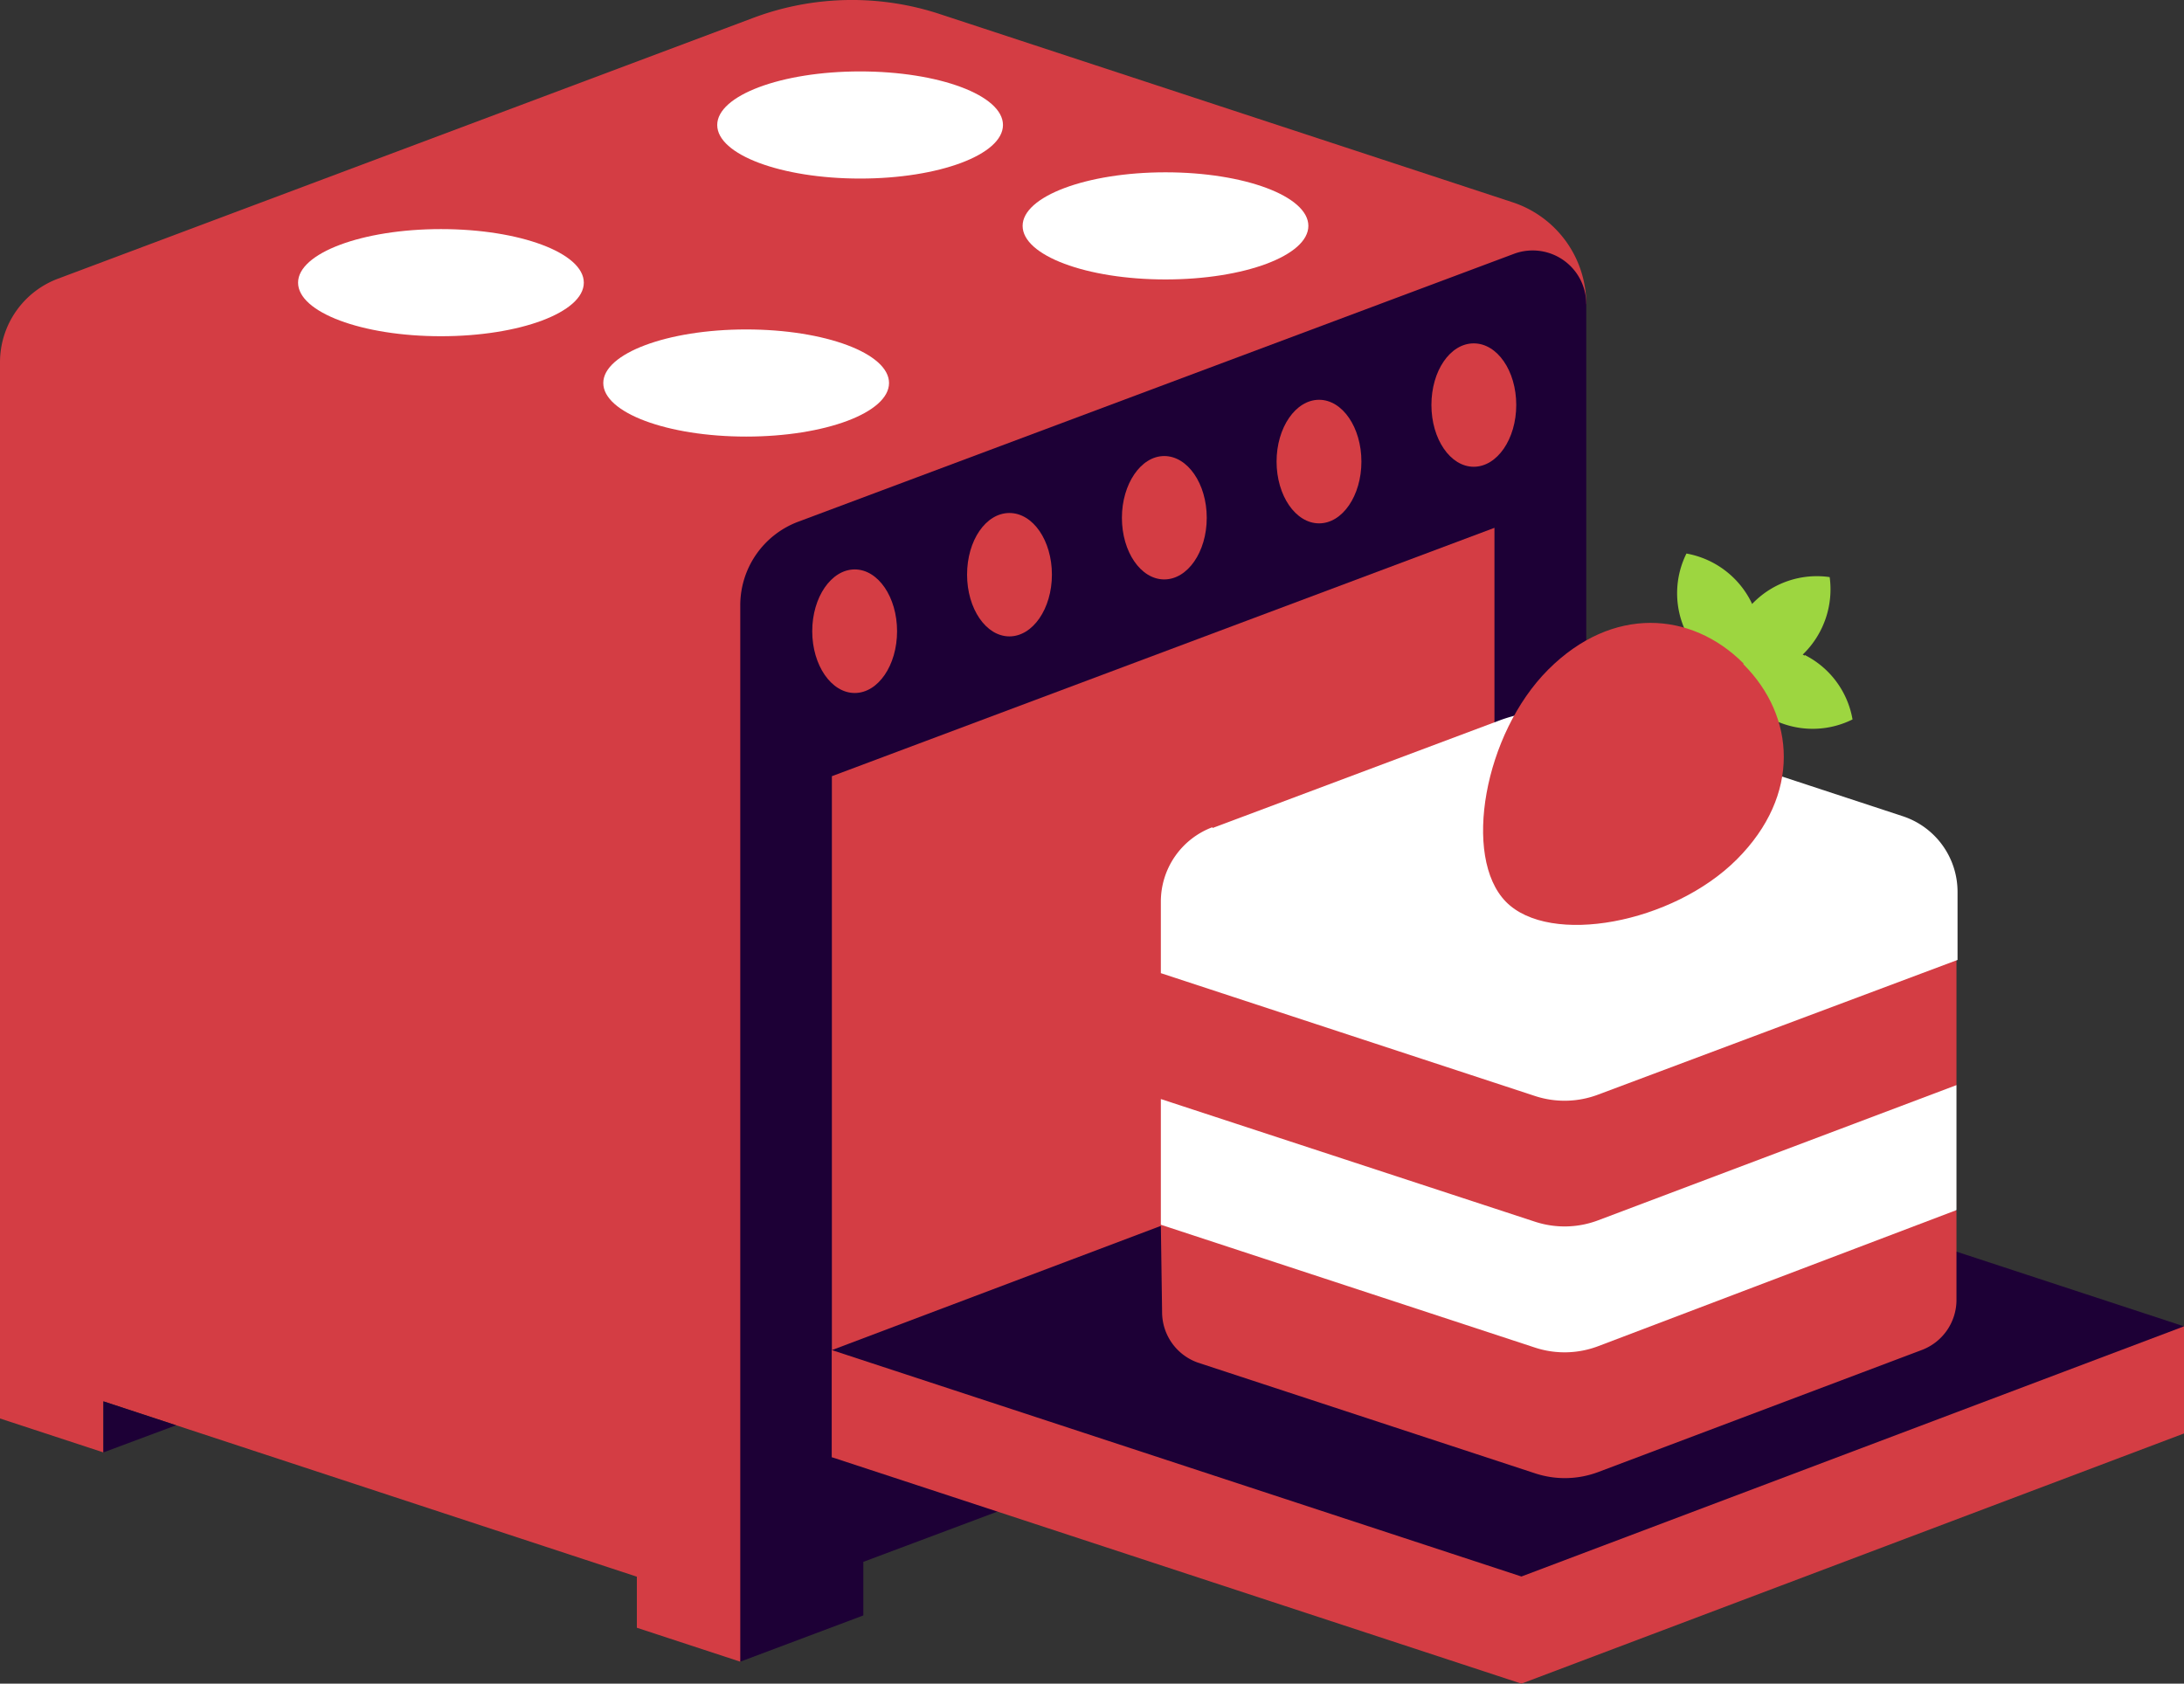 <svg id="f0b7753c-4615-4df9-bc32-9b47f0ec1a5c" data-name="Layer 1" xmlns="http://www.w3.org/2000/svg" xmlns:xlink="http://www.w3.org/1999/xlink" viewBox="0 0 122.29 94.29"><rect x="0" y="0" width="122.29" height="94.29" fill="#333333" stroke="none"/><defs><style>.a0da3978-201c-4b01-aeb1-89f67904e804{fill:none;}.fc8e4dd2-0770-405f-baca-5f68058d9eb5{clip-path:url(#e25c1536-9ee5-4720-924d-4b962f866fab);}.fc04674b-871f-4ab2-b426-1a31293c93ae{fill:#d43d44;}.e94ed7d4-a3b4-4c66-a9d1-b2a698ea5606{fill:#fff;}.f35cf1f7-8269-4d20-922e-fd77a2595499{fill:#1d0036;}.a4d5c13e-77d2-46d9-ae24-676fe69019eb{fill:#9dd640;}</style><clipPath id="e25c1536-9ee5-4720-924d-4b962f866fab"><rect class="a0da3978-201c-4b01-aeb1-89f67904e804" x="-522.58" y="-1535.94" width="1280" height="5865.38"/></clipPath></defs><title>no_config</title><g class="fc8e4dd2-0770-405f-baca-5f68058d9eb5"><path class="fc04674b-871f-4ab2-b426-1a31293c93ae" d="M52.63.79,84.7,11.33A6,6,0,0,1,88.82,17L41.45,93.06l-5.79-1.9V88.3L5.79,78.48v2.86L0,79.44V20.29a5,5,0,0,1,3.24-4.68L42.18,1A15.74,15.74,0,0,1,52.63.79"/><polygon class="fc04674b-871f-4ab2-b426-1a31293c93ae" points="81.92 74.88 81.92 77.88 77.66 76.48 81.92 74.88"/><path class="e94ed7d4-a3b4-4c66-a9d1-b2a698ea5606" d="M57.26,12.65c0,1.66,3.58,3,8,3s8-1.34,8-3-3.58-3-8-3-8,1.35-8,3"/><path class="e94ed7d4-a3b4-4c66-a9d1-b2a698ea5606" d="M33.78,21.45c0,1.66,3.58,3,8,3s8-1.34,8-3-3.58-3-8-3-8,1.35-8,3"/><path class="e94ed7d4-a3b4-4c66-a9d1-b2a698ea5606" d="M40.16,7c0,1.66,3.58,3,8,3s8-1.34,8-3-3.58-3-8-3-8,1.35-8,3"/><path class="e94ed7d4-a3b4-4c66-a9d1-b2a698ea5606" d="M16.69,15.83c0,1.66,3.58,3,8,3s8-1.34,8-3-3.58-3-8-3-8,1.35-8,3"/><polygon class="f35cf1f7-8269-4d20-922e-fd77a2595499" points="9.86 79.82 5.79 81.34 5.79 78.48 9.86 79.82"/><path class="f35cf1f7-8269-4d20-922e-fd77a2595499" d="M88.82,17V75.3l-6.9,2.58v-3L48.34,87.47v3l-6.89,2.59V33.91a5,5,0,0,1,3.24-4.69l40.07-15A3,3,0,0,1,88.82,17"/><polygon class="fc04674b-871f-4ab2-b426-1a31293c93ae" points="46.58 81.61 46.58 43.47 83.68 29.56 83.68 67.69 46.58 81.61"/><path class="fc04674b-871f-4ab2-b426-1a31293c93ae" d="M80.15,22.68c0,1.91,1.06,3.46,2.37,3.46s2.38-1.55,2.38-3.46-1.06-3.45-2.38-3.45-2.37,1.54-2.37,3.45"/><path class="fc04674b-871f-4ab2-b426-1a31293c93ae" d="M71.48,25.85c0,1.91,1.07,3.46,2.38,3.46s2.37-1.55,2.37-3.46-1.06-3.46-2.37-3.46-2.38,1.55-2.38,3.46"/><path class="fc04674b-871f-4ab2-b426-1a31293c93ae" d="M62.82,29c0,1.91,1.06,3.45,2.37,3.45s2.38-1.54,2.38-3.45-1.07-3.46-2.38-3.46S62.82,27.11,62.82,29"/><path class="fc04674b-871f-4ab2-b426-1a31293c93ae" d="M54.15,32.18c0,1.91,1.06,3.46,2.37,3.46s2.38-1.55,2.38-3.46-1.06-3.45-2.38-3.45-2.37,1.54-2.37,3.45"/><path class="fc04674b-871f-4ab2-b426-1a31293c93ae" d="M45.48,35.35c0,1.91,1.07,3.46,2.38,3.46s2.37-1.55,2.37-3.46-1.06-3.46-2.37-3.46-2.38,1.55-2.38,3.46"/><polygon class="fc04674b-871f-4ab2-b426-1a31293c93ae" points="85.19 94.29 46.58 81.61 46.58 75.61 122.29 74.28 122.29 80.28 85.19 94.29"/><polygon class="f35cf1f7-8269-4d20-922e-fd77a2595499" points="85.19 88.29 46.58 75.61 83.68 61.6 122.29 74.28 85.19 88.29"/><path class="fc04674b-871f-4ab2-b426-1a31293c93ae" d="M65,68.59l21.83-8.24,22.72,7.46v5a3,3,0,0,1-1.93,2.79L89.49,82.44a5.31,5.31,0,0,1-3.54.07l-18.88-6.2a3,3,0,0,1-2-2.83Z"/><path class="e94ed7d4-a3b4-4c66-a9d1-b2a698ea5606" d="M65,61.55l21.83-8.24,22.72,7.46v7L89.49,75.39a5.31,5.31,0,0,1-3.54.08L65,68.59Z"/><path class="fc04674b-871f-4ab2-b426-1a31293c93ae" d="M65,54.5l21.83-8.24,22.72,7.46v7.05L89.49,68.34a5.31,5.31,0,0,1-3.54.08L65,61.55Z"/><path class="e94ed7d4-a3b4-4c66-a9d1-b2a698ea5606" d="M67.9,46.37l16-6a9,9,0,0,1,6-.13l16.64,5.47a4.46,4.46,0,0,1,3.07,4.24v3.81L89.49,61.3a5.31,5.31,0,0,1-3.54.08L65,54.5v-4a4.45,4.45,0,0,1,2.88-4.17"/><path class="a4d5c13e-77d2-46d9-ae24-676fe69019eb" d="M101.06,36.72l-.12-.06.08-.08a5.07,5.07,0,0,0,1.43-4.26,5,5,0,0,0-4.27,1.43.27.27,0,0,0-.07.08l-.06-.13A5.05,5.05,0,0,0,94.43,31a5,5,0,0,0,2.29,6.72l0,.26L97,38a5,5,0,0,0,6.73,2.29,5,5,0,0,0-2.68-3.61"/><path class="fc04674b-871f-4ab2-b426-1a31293c93ae" d="M97.62,37.15c-2.92-2.92-7.34-3.24-10.93.35s-4.82,10.5-2.37,13,9.35,1.22,12.94-2.38,3.28-8,.36-10.92"/></g></svg>